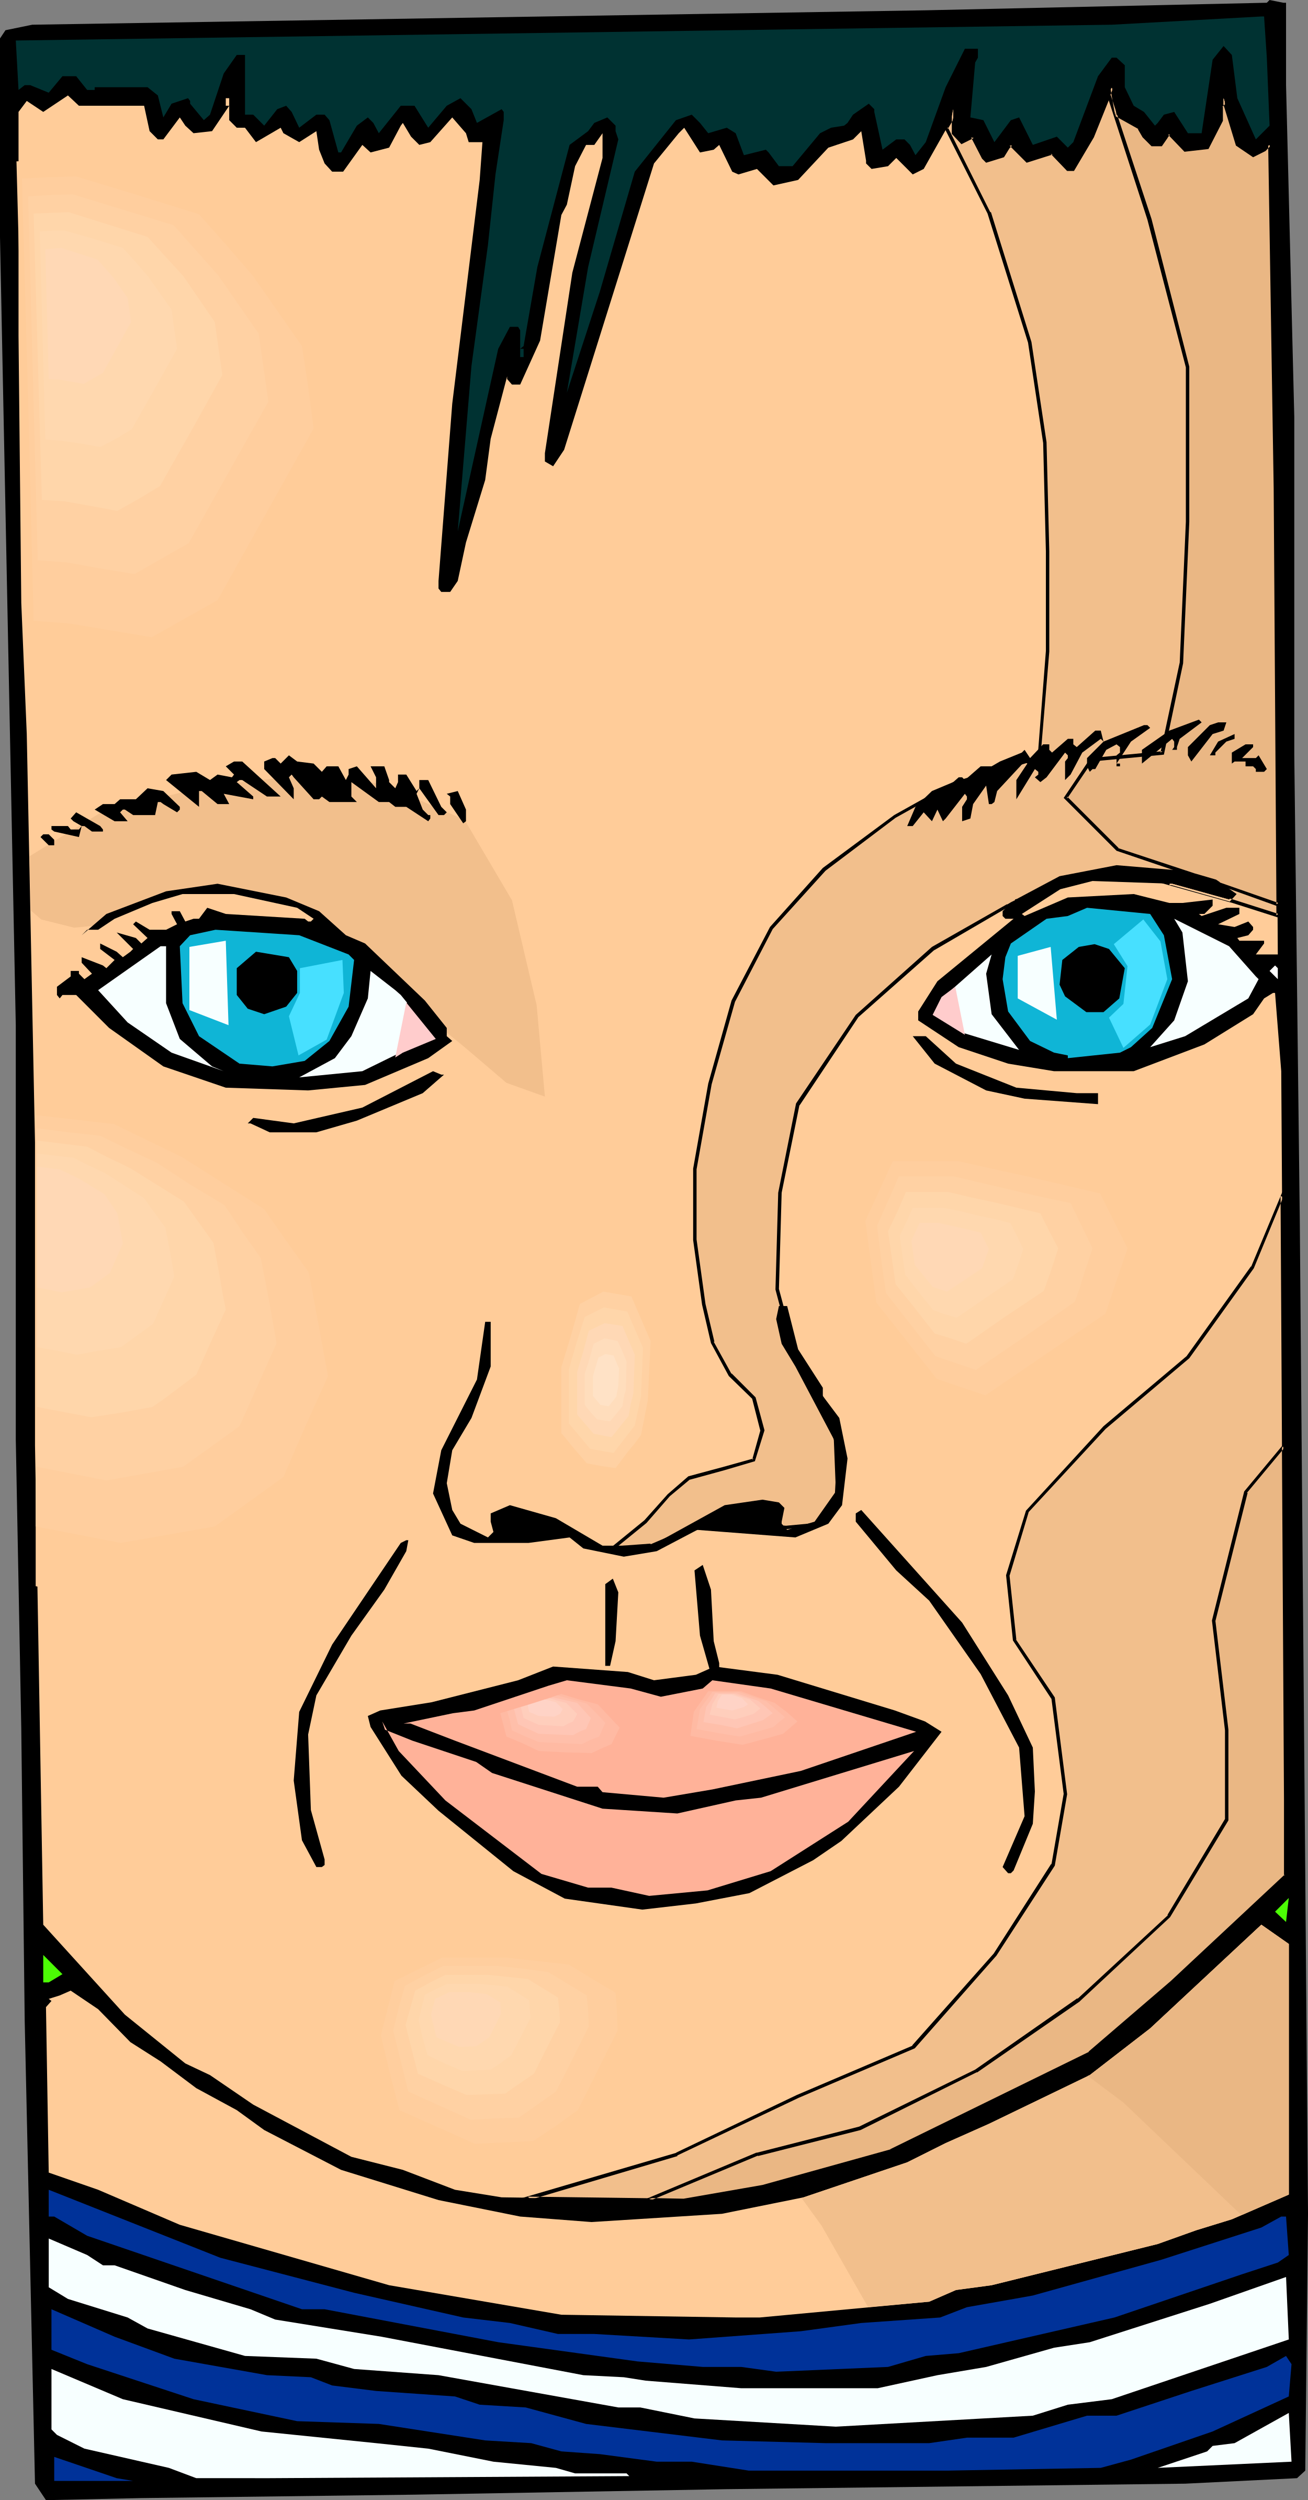 <?xml version="1.0" encoding="UTF-8" standalone="no"?>
<svg
   version="1.0"
   width="81.48mm"
   height="155.668mm"
   id="svg100"
   sodipodi:docname="Baby Face 4.wmf"
   xmlns:inkscape="http://www.inkscape.org/namespaces/inkscape"
   xmlns:sodipodi="http://sodipodi.sourceforge.net/DTD/sodipodi-0.dtd"
   xmlns="http://www.w3.org/2000/svg"
   xmlns:svg="http://www.w3.org/2000/svg">
  <rect width="100%" height="100%" fill="#808080" stroke="none"/>
  <sodipodi:namedview
     id="namedview100"
     pagecolor="#ffffff"
     bordercolor="#000000"
     borderopacity="0.25"
     inkscape:showpageshadow="2"
     inkscape:pageopacity="0.0"
     inkscape:pagecheckerboard="0"
     inkscape:deskcolor="#d1d1d1"
     inkscape:document-units="mm" />
  <defs
     id="defs1">
    <pattern
       id="WMFhbasepattern"
       patternUnits="userSpaceOnUse"
       width="6"
       height="6"
       x="0"
       y="0" />
  </defs>
  <path
     style="fill:#000000;fill-opacity:1;fill-rule:evenodd;stroke:none"
     d="M 302.787,0.646 V 20.037 l 1.939,78.049 v 79.664 l 1.293,109.074 1.293,154.643 0.646,79.503 -0.646,60.435 -1.939,1.778 -26.336,1.293 -107.93,1.293 -73.516,1.293 -64.306,0.808 -22.459,0.485 -2.585,-3.878 L 5.817,475.563 5.009,406.725 3.716,338.695 V 241.256 L 0,55.749 V 9.049 L 1.293,7.11 7.594,5.817 217.961,2.424 298.263,0.646 298.909,0 l 3.231,0.646 z"
     id="path1" />
  <path
     style="fill:#003232;fill-opacity:1;fill-rule:evenodd;stroke:none"
     d="m 298.263,13.574 0.646,15.998 -3.231,3.232 -4.362,-9.695 -1.293,-10.18 -1.939,-2.101 -2.585,3.232 -2.585,17.29 h -3.231 l -3.231,-5.009 -2.424,0.646 -1.454,1.939 -0.646,0.646 -2.585,-3.232 -2.424,-1.454 -2.1,-4.363 v -5.171 l -1.939,-1.778 h -1.131 l -3.231,4.363 -5.817,15.513 -1.293,1.293 -2.585,-2.585 -5.655,1.939 -3.231,-6.464 -1.939,0.646 -3.878,5.171 -2.585,-5.171 -3.07,-0.646 1.131,-12.927 0.646,-1.131 v -2.101 h -3.07 l -4.524,9.049 -4.686,12.927 -2.424,3.07 -1.293,-2.424 -1.293,-1.293 h -1.939 l -3.231,2.424 -1.939,-8.888 v -0.646 l -1.293,-1.293 -3.716,2.585 -1.293,1.939 -0.808,0.646 -3.07,0.485 -2.585,1.293 -6.463,7.756 h -3.231 l -2.424,-3.232 -0.646,-0.646 -5.17,1.293 -1.939,-5.171 -2.1,-1.293 -4.362,1.293 -1.939,-2.424 -1.939,-1.939 -3.716,1.293 -9.694,12.119 -8.24,28.278 -7.755,23.754 5.009,-29.571 7.109,-30.056 -0.646,-1.939 v -1.293 l -1.939,-1.939 -3.07,1.293 -1.454,1.939 -4.362,3.232 -7.594,28.763 -3.231,18.583 -0.808,0.646 h 0.808 v 1.939 h -0.808 v -6.302 l -0.485,-0.808 h -1.939 l -2.747,5.171 -9.533,42.983 3.231,-38.943 3.878,-28.44 1.777,-16.644 1.939,-12.766 v -1.939 l -0.485,-0.646 -5.817,3.232 -1.293,-3.232 -2.585,-2.585 -3.231,1.778 -4.362,5.171 -3.231,-5.171 h -3.231 l -5.17,6.464 -1.293,-2.424 -1.293,-1.293 -2.585,1.939 -3.716,6.302 h -0.646 l -2.1,-7.595 -1.131,-1.293 h -1.939 l -4.039,3.07 -1.777,-3.717 -1.293,-1.454 -2.1,0.808 -3.07,3.878 -2.585,-2.585 h -1.939 V 12.927 h -1.939 l -3.07,4.363 -3.231,9.695 -1.454,1.293 -3.231,-3.878 v -0.646 l -0.485,-0.646 -3.878,1.293 -1.939,3.232 -1.293,-5.171 -2.424,-1.939 H 22.297 v 0.646 h -1.777 l -2.585,-3.232 H 14.703 L 11.472,21.815 7.109,20.037 H 5.817 L 4.362,21.168 3.716,9.534 261.748,5.817 296.97,3.878 h 0.646 z"
     id="path2" />
  <path
     style="fill:#ffcc99;fill-opacity:1;fill-rule:evenodd;stroke:none"
     d="m 268.21,30.056 1.131,2.101 1.939,1.939 h 2.1 l 1.131,-1.939 0.808,-0.808 3.716,3.878 5.17,-0.485 3.231,-6.464 v -3.393 l 0.646,-0.485 V 23.108 l 3.231,10.988 3.716,2.424 2.585,-1.293 1.293,-1.131 1.293,80.796 0.646,109.72 h -5.17 l 1.939,-2.585 v -0.646 h -5.817 l -0.485,-0.646 2.585,-0.646 1.131,-1.293 v -0.646 l -1.131,-1.293 -3.231,1.293 -3.878,-0.646 5.009,-2.424 v -1.454 h -3.07 l -5.817,1.939 -0.646,-0.485 h 1.293 l 1.939,-1.939 v -1.454 l -7.109,0.808 h -3.07 l -8.402,-2.101 -15.511,0.808 -10.179,4.363 -0.646,-0.485 9.048,-5.817 7.594,-1.939 18.742,0.646 13.411,3.717 1.293,-1.293 -4.524,-3.07 -7.755,-2.101 -15.511,-1.131 -13.249,2.585 -12.28,6.464 -1.293,1.293 v 1.131 l 0.646,0.646 h 1.939 l -17.935,14.705 -4.524,7.11 v 2.101 l 9.533,6.302 11.633,3.878 10.825,1.778 h 18.742 l 16.642,-6.302 11.472,-7.11 2.585,-3.717 2.1,-1.293 h 0.485 l 1.454,18.421 1.131,171.448 v 17.937 l -26.821,25.047 -19.389,16.644 -46.856,22.946 -30.214,8.564 -18.419,3.07 -42.978,-0.646 -10.987,-1.778 L 94.843,510.628 82.725,507.558 59.62,495.277 49.441,488.328 43.625,485.581 29.406,474.108 10.179,452.94 8.24,340.149 V 268.888 L 6.301,172.741 5.009,141.877 4.362,79.018 V 26.339 l 1.454,-1.939 0.485,-0.646 3.878,2.585 5.817,-3.878 2.585,2.424 h 15.349 l 1.293,5.979 1.939,1.939 h 1.293 l 3.878,-5.171 1.293,1.939 1.939,1.778 4.362,-0.485 4.039,-5.979 H 53.157 V 23.108 h 0.808 v 5.171 l 1.777,1.778 h 1.939 l 2.585,3.393 5.817,-3.393 0.646,1.293 3.716,2.101 4.039,-2.585 0.646,4.363 1.293,3.232 1.777,1.939 h 2.585 l 4.524,-6.302 1.939,1.778 4.362,-1.131 2.747,-5.171 0.485,-0.646 1.939,3.232 1.939,1.939 2.585,-0.646 5.17,-5.817 3.231,3.717 0.646,2.101 h 3.231 l -0.646,8.888 -6.463,52.679 -3.231,41.691 v 1.778 l 0.646,0.808 h 2.1 l 1.777,-2.585 1.939,-9.049 4.524,-14.705 1.293,-9.695 3.878,-14.705 v 0.646 l 1.131,1.293 h 1.939 l 4.686,-10.342 5.009,-29.571 1.293,-2.424 1.939,-9.049 2.585,-5.009 h 1.939 l 1.939,-2.747 v 5.817 l -7.109,26.986 -6.463,42.498 v 1.939 l 1.939,1.131 2.585,-3.878 21.166,-67.383 5.817,-7.11 1.293,-1.293 3.716,5.817 3.231,-0.646 1.293,-1.131 3.07,6.302 1.454,0.646 4.362,-1.293 3.878,3.878 5.817,-1.293 7.109,-7.595 5.817,-1.939 1.939,-1.939 1.131,6.948 v 0.646 l 1.293,1.293 3.878,-0.646 1.939,-1.939 3.878,3.878 2.585,-1.293 6.463,-11.473 0.485,-2.585 v 5.656 l 2.1,2.101 2.585,-1.293 2.424,5.009 0.646,0.646 3.878,-1.293 1.293,-1.778 0.646,-0.646 3.878,3.717 5.817,-1.939 3.716,3.878 h 1.293 l 4.524,-7.595 4.524,-11.635 1.131,6.464 z"
     id="path3" />
  <path
     style="fill:#000000;fill-opacity:1;fill-rule:evenodd;stroke:none"
     d="m 237.35,398.968 5.817,12.281 0.485,10.342 -0.485,7.595 -4.524,10.988 -0.646,0.646 h -0.646 l -1.293,-1.454 5.17,-11.958 -1.293,-16.159 -9.048,-17.29 -12.118,-17.29 -7.755,-7.11 -9.533,-11.473 v -1.939 l 1.293,-0.808 23.751,26.501 z"
     id="path4" />
  <path
     style="fill:#000000;fill-opacity:1;fill-rule:evenodd;stroke:none"
     d="m 95.651,365.034 -5.17,9.049 -7.755,10.827 -8.24,14.058 -1.939,9.211 0.646,17.775 3.231,11.635 v 1.293 l -0.646,0.485 h -1.293 l -3.393,-6.302 -1.939,-14.058 1.293,-16.159 7.755,-15.836 16.157,-23.915 1.293,-0.646 h 0.485 z"
     id="path5" />
  <path
     style="fill:#4cfc05;fill-opacity:1;fill-rule:evenodd;stroke:none"
     d="m 300.202,449.87 3.231,-3.232 -0.646,5.656 z"
     id="path6" />
  <path
     style="fill:#ffcc99;fill-opacity:1;fill-rule:evenodd;stroke:none"
     d="m 303.433,516.445 -13.411,5.817 -8.402,2.585 -9.048,3.232 -39.101,9.695 -8.402,1.131 -6.301,2.747 -39.908,3.717 h -5.655 l -41.039,-0.646 -40.555,-6.948 -49.28,-14.22 -19.227,-8.241 -11.633,-4.04 -0.646,-38.943 1.293,-1.454 -0.646,-0.485 2.585,-0.808 2.585,-1.131 6.463,4.363 7.594,7.756 7.109,4.525 8.402,6.302 9.533,5.171 6.463,4.686 18.096,9.372 22.943,7.11 19.227,3.878 16.804,1.293 30.699,-1.939 19.227,-3.878 24.397,-8.241 9.048,-4.525 10.179,-4.525 23.751,-11.473 14.218,-10.988 26.175,-24.4 6.463,4.525 z"
     id="path7" />
  <path
     style="fill:#4cfc05;fill-opacity:1;fill-rule:evenodd;stroke:none"
     d="m 11.472,466.514 h -1.293 v -6.464 l 4.524,4.525 z"
     id="path8" />
  <path
     style="fill:#003299;fill-opacity:1;fill-rule:evenodd;stroke:none"
     d="m 83.371,539.553 25.69,5.817 10.987,1.293 11.31,2.585 h 8.563 l 22.297,1.293 26.336,-1.939 14.218,-1.939 18.581,-1.293 6.301,-2.424 10.987,-1.939 4.524,-0.808 30.214,-8.403 23.59,-7.595 4.686,-2.585 h 1.131 l 0.646,9.049 -2.585,1.778 -8.402,2.747 -30.052,10.18 -36.677,8.403 -7.755,0.646 -8.886,2.585 -26.336,1.131 -8.24,-1.131 h -9.048 l -15.349,-1.293 -32.799,-4.525 -40.878,-7.756 H 71.092 L 20.52,526.141 12.764,521.616 h -1.293 v -6.302 l 40.393,15.998 z"
     id="path9" />
  <path
     style="fill:#f7ffff;fill-opacity:1;fill-rule:evenodd;stroke:none"
     d="m 24.236,533.089 h 2.747 l 16.642,5.817 15.349,4.525 5.817,2.424 25.044,4.04 47.502,9.049 9.533,0.485 5.17,0.808 22.459,1.778 h 32.153 l 14.057,-3.07 11.472,-1.939 15.996,-4.525 8.402,-1.293 28.275,-9.049 17.935,-6.302 0.646,14.705 -41.686,14.058 -10.341,1.293 -8.24,2.585 -46.371,2.585 -33.284,-1.939 -12.764,-2.585 h -5.17 l -42.332,-7.595 -19.873,-1.454 -8.886,-2.424 -16.804,-0.646 -22.943,-6.464 -4.686,-2.585 -14.057,-4.363 -4.524,-2.747 v -11.473 l 9.048,3.878 z"
     id="path10" />
  <path
     style="fill:#003299;fill-opacity:1;fill-rule:evenodd;stroke:none"
     d="m 41.039,555.065 21.812,3.878 10.341,0.485 5.009,1.939 10.341,1.293 18.581,1.293 5.817,1.939 10.825,0.646 14.218,3.878 31.991,3.878 24.397,0.646 h 24.397 l 8.886,-1.293 h 10.987 l 17.288,-5.171 h 6.948 l 17.611,-5.817 17.773,-5.656 4.524,-2.585 1.293,1.939 -0.646,7.595 -17.935,8.241 -19.227,6.625 -7.109,1.939 -36.031,0.646 h -46.856 l -13.411,-2.101 h -8.24 l -13.411,-1.778 -9.048,-0.646 -7.109,-1.939 -10.825,-0.646 -25.044,-3.878 -19.227,-0.646 -24.397,-5.171 -25.044,-8.241 -8.402,-3.393 v -9.534 l 14.865,6.464 z"
     id="path11" />
  <path
     style="fill:#f7ffff;fill-opacity:1;fill-rule:evenodd;stroke:none"
     d="m 61.559,572.194 26.983,2.747 12.28,1.293 15.349,3.07 14.703,1.454 4.524,1.293 h 12.118 l 0.646,0.646 -84.664,0.485 H 46.21 l -6.463,-2.424 -19.873,-4.525 -6.463,-3.232 -1.293,-1.293 v -14.22 l 16.804,7.11 z"
     id="path12" />
  <path
     style="fill:#f7ffff;fill-opacity:1;fill-rule:evenodd;stroke:none"
     d="m 272.573,580.758 11.633,-3.878 1.293,-1.293 5.17,-0.646 12.764,-7.11 0.646,11.473 z"
     id="path13" />
  <path
     style="fill:#003299;fill-opacity:1;fill-rule:evenodd;stroke:none"
     d="M 31.345,583.829 H 12.764 v -5.656 l 14.703,5.009 z"
     id="path14" />
  <path
     style="fill:#f2bf8c;fill-opacity:1;fill-rule:evenodd;stroke:none"
     d="m 300.848,215.401 -0.646,-100.51 -1.293,-80.796 -1.293,1.131 -2.585,1.293 -3.716,-2.424 -3.231,-10.988 v 1.293 l -0.646,0.485 v 3.393 l -3.231,6.464 -5.17,0.485 -3.716,-3.878 -0.808,0.808 -1.131,1.939 h -2.1 l -1.939,-1.939 -1.131,-2.101 -5.332,-3.07 -1.131,-6.464 -4.524,11.635 -4.524,7.595 h -1.293 l -3.716,-3.878 -5.817,1.939 -3.878,-3.717 -0.646,0.646 -1.293,1.778 -3.878,1.293 -0.646,-0.646 -2.424,-5.009 -2.585,1.293 -2.1,-2.101 v -5.656 l -0.485,2.585 -1.131,1.778 10.017,20.037 9.694,30.541 3.393,23.431 0.808,25.693 v 23.431 l -2.1,25.047 -20.035,6.14 -13.895,7.756 -16.642,12.443 -12.441,13.897 -9.048,17.129 -5.493,19.553 -3.393,20.037 v 16.482 l 2.1,15.19 1.939,9.049 4.201,7.595 5.493,5.494 2.1,7.595 -2.1,6.948 -6.786,2.101 -8.402,2.101 -4.686,4.201 -5.493,6.14 -7.755,6.302 9.048,-0.646 6.786,-2.909 8.402,-2.747 16.48,1.454 6.948,-0.646 4.847,-5.494 0.808,-11.958 -3.555,-11.635 -7.594,-13.25 -3.555,-13.089 0.808,-22.784 4.201,-20.845 13.895,-20.684 17.935,-15.998 17.45,-10.019 h 0.162 l 0.808,-0.485 0.969,-0.485 0.485,-0.162 10.018,-5.333 13.249,-2.585 15.511,1.131 7.755,2.101 4.524,3.07 -1.293,1.293 -13.411,-3.717 h -0.646 l 14.865,4.04 z m -176.437,301.852 34.9,-10.342 28.598,-13.574 27.144,-11.635 19.227,-21.653 13.572,-21.168 3.07,-16.644 -3.07,-22.623 -9.048,-13.735 -1.454,-15.028 4.524,-15.19 18.096,-19.714 19.712,-16.644 15.188,-21.007 6.948,-16.805 0.969,142.039 v 17.937 l -26.821,25.047 -19.389,16.644 -46.856,22.946 -30.214,8.564 -18.419,3.07 z"
     id="path15" />
  <path
     style="fill:#000000;fill-opacity:1;fill-rule:evenodd;stroke:none"
     d="m 301.333,216.047 -0.646,-101.156 -1.293,-81.765 -2.1,1.778 h 0.162 l -2.585,1.293 h 0.485 l -3.878,-2.585 0.162,0.323 -4.039,-13.735 v 4.201 l 0.162,-0.323 -0.646,0.646 v 3.555 -0.162 l -3.231,6.302 0.323,-0.162 -5.17,0.646 h 0.323 l -4.039,-4.04 -1.131,0.97 -1.131,1.939 0.323,-0.162 h -2.1 l 0.323,0.162 -1.939,-1.939 h 0.162 l -1.293,-2.101 -5.332,-3.07 0.162,0.323 -1.454,-7.918 -5.17,12.927 0.162,-0.162 -4.524,7.756 0.323,-0.162 h -1.293 l 0.323,0.162 -3.878,-4.04 -6.14,1.939 h 0.323 l -4.039,-4.04 -0.969,0.97 -1.293,1.939 0.323,-0.162 -3.878,1.293 h 0.323 l -0.646,-0.646 v 0.162 l -2.585,-5.333 -2.908,1.454 h 0.485 l -2.1,-2.101 0.162,0.323 v -9.211 l -1.454,5.979 0.162,-0.162 -1.293,2.101 10.179,20.199 v 0 l 9.533,30.379 v 0 l 3.555,23.592 v -0.162 l 0.646,25.693 v 23.431 0 l -1.939,25.047 0.323,-0.323 -20.197,6.14 -13.895,7.756 v 0 l -16.804,12.443 -12.441,13.897 -9.048,17.29 -5.493,19.553 v 0 l -3.555,20.037 v 16.805 l 2.1,15.19 v 0 l 2.1,9.049 4.201,7.756 5.655,5.494 -0.162,-0.162 1.939,7.595 v -0.162 l -1.939,6.948 0.323,-0.323 -6.948,1.939 -8.402,2.262 -4.847,4.201 -5.493,6.14 v 0 l -8.725,7.11 10.502,-0.808 6.786,-2.747 v 0 l 8.24,-2.747 h -0.162 l 16.642,1.293 7.109,-0.646 5.17,-5.656 0.646,-12.119 -3.555,-11.796 -7.594,-13.25 0.162,0.162 -3.555,-13.25 v 0.162 l 0.646,-22.784 v 0 l 4.201,-20.684 v 0.162 l 13.895,-20.845 -0.162,0.162 18.096,-15.998 -0.162,0.162 17.45,-10.18 h 0.162 l 0.808,-0.485 0.969,-0.485 v 0 l 0.323,-0.162 h 0.162 l 10.018,-5.333 h -0.162 l 13.411,-2.585 h -0.162 l 15.349,1.293 v 0 l 7.755,1.939 v 0 l 4.362,3.07 v -0.646 l -1.293,1.293 h 0.485 L 275.966,207.483 h -3.716 l 17.935,5.009 11.149,3.555 -0.323,-0.97 -10.664,-3.393 -14.865,-4.201 -0.162,0.808 h 0.646 -0.162 l 13.734,3.878 1.616,-1.778 -4.847,-3.393 -7.917,-2.101 -15.511,-1.293 -13.411,2.585 -10.017,5.332 v 0 l -0.485,0.162 v 0.162 l -0.969,0.485 -0.808,0.485 h -0.162 l -17.611,10.019 -17.935,15.998 -14.057,20.845 -4.201,21.007 v 0 l -0.646,22.784 3.555,13.412 7.594,13.089 v -0.162 l 3.393,11.796 v -0.162 l -0.646,11.958 0.162,-0.323 -4.847,5.494 0.162,-0.162 -6.948,0.646 h 0.162 l -16.804,-1.293 -8.24,2.747 h -0.162 l -6.786,2.909 v -0.162 l -8.886,0.646 0.162,0.808 7.755,-6.302 v 0 l 5.493,-6.302 4.847,-4.04 -0.162,0.162 8.24,-2.262 7.109,-2.101 2.262,-7.272 -2.1,-7.756 -5.655,-5.656 v 0.162 l -4.201,-7.595 h 0.162 l -2.1,-8.888 v 0 l -2.1,-15.19 v 0 -16.482 0 l 3.555,-20.037 v 0 l 5.493,-19.391 v 0 l 8.886,-17.129 v 0 l 12.441,-13.735 v 0 l 16.48,-12.443 v 0 l 13.895,-7.756 -0.162,0.162 20.358,-6.302 2.1,-25.208 v -0.162 -23.431 l -0.646,-25.693 v 0 l -3.555,-23.592 v 0 l -9.533,-30.541 h -0.162 l -10.018,-20.037 v 0.485 l 1.131,-1.939 0.646,-2.585 -0.808,-0.162 v 5.817 l 2.262,2.424 2.908,-1.454 -0.646,-0.162 2.585,5.009 0.969,0.97 4.201,-1.293 1.293,-2.101 v 0 l 0.646,-0.646 h -0.646 l 4.039,4.04 6.14,-1.939 -0.485,-0.162 3.878,4.04 h 1.616 l 4.686,-7.918 v 0 l 4.686,-11.635 h -0.808 l 1.131,6.625 5.493,3.07 h -0.162 l 1.131,1.939 2.1,2.101 h 2.424 l 1.454,-2.101 -0.162,0.162 0.646,-0.808 h -0.485 l 3.878,4.04 5.655,-0.646 3.393,-6.625 v -3.555 l -0.162,0.323 0.646,-0.646 v -1.454 h -0.808 l 3.393,11.15 4.039,2.747 2.908,-1.454 1.293,-1.293 -0.646,-0.162 1.293,80.796 0.646,100.51 0.485,-0.323 z"
     id="path16" />
  <path
     style="fill:#000000;fill-opacity:1;fill-rule:evenodd;stroke:none"
     d="m 124.411,516.93 0.162,0.808 34.9,-10.342 v -0.162 l 28.598,-13.574 27.306,-11.635 19.227,-21.815 v 0 l 13.734,-21.168 2.908,-16.805 -2.908,-22.784 -9.21,-13.735 0.162,0.162 -1.616,-15.19 v 0.162 l 4.524,-15.028 -0.162,0.162 18.258,-19.714 19.712,-16.644 15.188,-21.168 6.948,-16.805 -0.646,-0.162 0.808,142.039 v 17.937 l 0.162,-0.323 -26.821,25.047 -19.389,16.644 h 0.162 l -46.856,22.946 h 0.162 l -30.214,8.403 v 0 l -18.581,3.232 h 0.162 l -36.677,-0.485 -2.585,0.646 39.262,0.646 18.581,-3.232 v 0 l 30.214,-8.403 46.856,-23.108 19.389,-16.644 26.983,-25.208 v -18.098 l -0.808,-143.978 -7.755,18.583 v -0.162 l -15.188,21.168 v 0 l -19.55,16.482 -18.258,19.876 -4.686,15.19 1.616,15.351 9.048,13.735 v -0.162 l 2.908,22.623 V 422.076 l -2.908,16.805 v -0.323 l -13.572,21.168 v 0 l -19.227,21.653 h 0.162 l -27.306,11.635 -28.437,13.574 h 0.162 l -37.485,10.988 z"
     id="path17" />
  <path
     style="fill:#f2bf8c;fill-opacity:1;fill-rule:evenodd;stroke:none"
     d="m 188.717,517.253 4.686,6.464 10.987,19.229 14.38,-1.293 6.301,-2.747 8.402,-1.131 39.101,-9.695 9.048,-3.232 8.402,-2.585 13.411,-5.817 v -58.981 l -6.463,-4.525 -26.175,24.4 -14.218,10.988 -23.751,11.473 -10.179,4.525 -9.048,4.525 -24.397,8.241 z"
     id="path18" />
  <path
     style="fill:#eab784;fill-opacity:1;fill-rule:evenodd;stroke:none"
     d="m 256.092,488.49 8.402,6.302 27.79,26.501 11.149,-4.848 v -58.981 l -6.463,-4.525 -26.175,24.4 -14.218,10.988 z"
     id="path19" />
  <path
     style="fill:#eab784;fill-opacity:1;fill-rule:evenodd;stroke:none"
     d="m 300.848,212.815 -13.734,-4.848 -0.969,-0.646 -3.878,-0.97 -1.131,-0.323 -18.096,-6.14 -12.118,-12.119 5.978,-9.049 16.804,-1.454 4.524,-21.168 1.454,-33.288 V 86.451 l -9.048,-34.904 -9.533,-29.248 0.646,-1.778 1.131,6.464 5.332,3.07 1.131,2.101 1.939,1.939 h 2.1 l 1.131,-1.939 0.808,-0.808 3.716,3.878 5.17,-0.485 3.231,-6.464 v -3.393 l 0.646,-0.485 V 23.108 l 3.231,10.988 3.716,2.424 2.585,-1.293 1.293,-1.131 1.293,80.796 z m -148,304.761 25.367,-10.665 24.236,-6.14 27.306,-13.412 24.236,-16.644 21.166,-19.876 13.572,-22.623 v -21.168 l -3.07,-25.693 7.594,-30.218 8.886,-10.827 0.646,83.219 v 17.937 l -26.821,25.047 -19.389,16.644 -46.856,22.946 -30.214,8.564 -18.419,3.07 z"
     id="path20" />
  <path
     style="fill:#000000;fill-opacity:1;fill-rule:evenodd;stroke:none"
     d="m 300.525,212.815 0.485,-0.323 -13.895,-4.848 h 0.162 l -0.969,-0.646 -3.878,-1.131 -1.131,-0.323 -18.096,-5.979 h 0.162 L 251.245,187.446 v 0.485 l 6.14,-9.049 -0.323,0.323 16.965,-1.616 4.524,-21.492 v 0 l 1.454,-33.288 V 86.29 l -8.886,-34.742 -9.694,-29.41 v 0.323 l 0.646,-1.778 h -0.646 l 1.131,6.625 5.493,3.07 h -0.162 l 1.131,1.939 2.1,2.101 h 2.424 l 1.454,-2.101 -0.162,0.162 0.646,-0.808 h -0.485 l 3.878,4.04 5.655,-0.646 3.393,-6.625 v -3.555 l -0.162,0.323 0.646,-0.646 v -1.454 h -0.808 l 3.393,11.15 4.039,2.747 2.908,-1.454 1.293,-1.293 -0.646,-0.162 1.293,80.796 0.646,97.924 0.808,0.646 -0.646,-98.571 -1.293,-81.765 -2.1,1.778 h 0.162 l -2.585,1.293 h 0.485 l -3.878,-2.585 0.162,0.323 -4.039,-13.735 v 4.201 l 0.162,-0.323 -0.646,0.646 v 3.555 -0.162 l -3.231,6.302 0.323,-0.162 -5.17,0.646 h 0.323 l -4.039,-4.04 -1.131,0.97 -1.131,1.939 0.323,-0.162 h -2.1 l 0.323,0.162 -1.939,-1.939 h 0.162 l -1.293,-2.101 -5.332,-3.07 0.162,0.323 -1.454,-7.756 -1.293,3.07 9.533,29.41 9.048,34.742 v 0 36.358 l -1.454,33.288 v -0.162 l -4.524,21.168 0.485,-0.323 -16.965,1.616 -6.301,9.372 12.441,12.443 18.096,6.14 1.131,0.323 3.878,0.97 v 0 l 0.969,0.646 14.38,5.171 z"
     id="path21" />
  <path
     style="fill:#000000;fill-opacity:1;fill-rule:evenodd;stroke:none"
     d="m 152.848,517.253 0.162,0.646 25.528,-10.665 -0.162,0.162 24.236,-6.14 27.306,-13.574 h 0.162 l 24.074,-16.644 0.162,-0.162 21.166,-19.714 13.734,-22.784 v -21.33 l -3.07,-25.693 v 0.162 l 7.594,-30.218 h -0.162 l 8.886,-10.665 -0.646,-0.323 0.485,83.219 v 17.937 l 0.162,-0.323 -26.821,25.047 -19.389,16.644 h 0.162 l -46.856,22.946 h 0.162 l -30.214,8.403 v 0 l -18.581,3.232 h 0.162 l -8.24,-0.162 -1.777,0.646 10.018,0.323 18.581,-3.232 v 0 l 30.214,-8.403 46.856,-23.108 19.389,-16.644 26.983,-25.208 v -18.098 l -0.485,-84.189 -9.694,11.635 -7.594,30.379 3.07,25.855 v -0.162 21.168 -0.162 l -13.572,22.623 h 0.162 l -21.328,19.714 v -0.162 l -24.074,16.805 v 0 l -27.306,13.412 v 0 l -24.074,6.14 h -0.162 l -26.983,11.311 z"
     id="path22" />
  <path
     style="fill:#000000;fill-opacity:1;fill-rule:evenodd;stroke:none"
     d="m 277.743,173.872 -0.646,1.939 v 0.646 h -1.131 l 0.485,-0.646 v -1.293 l -0.485,-0.646 -7.109,5.817 v -3.232 l 6.463,-4.525 6.948,-2.585 0.646,0.646 z"
     id="path23" />
  <path
     style="fill:#000000;fill-opacity:1;fill-rule:evenodd;stroke:none"
     d="m 288.084,171.933 -2.585,0.808 -5.009,6.464 -0.808,-1.454 v -1.939 l 5.17,-5.171 1.939,-0.646 h 1.939 z"
     id="path24" />
  <path
     style="fill:#000000;fill-opacity:1;fill-rule:evenodd;stroke:none"
     d="m 270.796,171.287 -4.524,3.232 -3.393,5.171 h 0.808 v 0.646 h -0.808 v -2.585 l 0.808,-0.646 v -1.293 l -0.808,-0.646 -2.424,1.293 -2.585,4.525 h -0.646 l -0.646,0.646 -0.646,-1.293 v -1.939 l 3.878,-3.878 -0.646,-0.646 -4.362,3.232 -2.747,5.171 -1.293,1.293 v -4.363 l 0.646,-0.808 v -0.646 l -0.646,-0.646 -4.362,5.817 -1.454,1.131 -1.293,-1.131 0.808,-0.646 v -0.646 l -0.808,-0.646 -4.362,7.11 v -4.525 l 2.585,-3.878 -0.646,-0.485 -6.463,6.948 -0.646,2.585 -0.646,0.485 h -0.646 l -0.646,-4.363 -3.07,4.363 -0.646,3.393 -1.939,0.646 v -3.393 l 1.131,-1.778 v -0.646 l -0.485,-0.646 -4.524,5.817 -0.646,0.646 -1.293,-2.747 -1.293,2.747 -1.939,-2.101 -2.585,3.232 h -1.293 l 1.939,-4.525 3.878,-3.717 5.009,-2.101 1.293,-1.131 h 0.808 l 0.646,0.646 3.716,-3.232 h 2.585 l 1.939,-1.131 5.17,-2.101 0.646,-0.646 1.293,1.939 3.07,-3.232 h 1.454 v 1.293 l 0.646,0.646 3.716,-3.232 h 1.293 v 1.293 l 0.808,0.646 4.362,-3.878 h 1.293 l 0.646,2.585 9.533,-3.878 h 0.808 z"
     id="path25" />
  <path
     style="fill:#000000;fill-opacity:1;fill-rule:evenodd;stroke:none"
     d="m 288.73,174.518 -2.585,2.585 v 0.646 h -1.293 l 1.939,-3.232 3.878,-1.778 v 1.131 z"
     id="path26" />
  <path
     style="fill:#000000;fill-opacity:1;fill-rule:evenodd;stroke:none"
     d="m 295.031,175.811 -2.585,2.585 h 3.231 l 0.646,-0.646 1.939,3.232 -0.646,0.646 h -1.939 v -0.646 l -0.646,-0.646 h -1.777 v -1.131 h -2.585 l -0.646,0.485 v -2.585 l 3.231,-1.939 h 1.777 z"
     id="path27" />
  <path
     style="fill:#0fb5d6;fill-opacity:1;fill-rule:evenodd;stroke:none"
     d="m 274.027,220.087 1.939,10.342 -4.686,11.473 -5.009,4.525 -2.585,1.293 -12.28,1.293 v -0.646 l -3.231,-0.646 -5.655,-2.747 -5.17,-6.948 -1.293,-7.595 0.646,-5.171 1.293,-3.232 8.402,-5.817 5.009,-0.646 4.524,-1.939 14.865,1.454 z"
     id="path28" />
  <path
     style="fill:#f7ffff;fill-opacity:1;fill-rule:evenodd;stroke:none"
     d="m 295.678,229.783 0.646,0.646 -2.424,4.525 -14.865,8.888 -8.24,2.585 5.655,-6.302 3.231,-9.211 -1.293,-11.473 -1.939,-3.232 12.926,6.464 z"
     id="path29" />
  <path
     style="fill:#000000;fill-opacity:1;fill-rule:evenodd;stroke:none"
     d="m 264.817,227.843 -1.293,7.11 -3.716,3.232 h -4.039 l -5.009,-3.717 -1.293,-2.747 0.646,-5.817 3.878,-3.07 3.716,-0.646 3.393,1.131 z"
     id="path30" />
  <path
     style="fill:#f7ffff;fill-opacity:1;fill-rule:evenodd;stroke:none"
     d="m 233.472,238.67 6.463,8.403 -12.764,-3.878 -6.463,-5.171 1.939,-3.878 10.825,-9.534 -1.293,4.525 z"
     id="path31" />
  <path
     style="fill:#ffffff;fill-opacity:1;fill-rule:evenodd;stroke:none"
     d="m 300.848,230.429 -1.939,-1.939 1.293,-1.293 0.646,0.646 z"
     id="path32" />
  <path
     style="fill:#000000;fill-opacity:1;fill-rule:evenodd;stroke:none"
     d="m 225.071,250.305 14.218,5.656 14.218,1.293 h 5.009 v 2.585 l -17.288,-1.293 -9.048,-1.939 -12.118,-6.302 -5.17,-6.464 h 3.07 z"
     id="path33" />
  <path
     style="fill:#000000;fill-opacity:1;fill-rule:evenodd;stroke:none"
     d="m 187.909,317.527 5.817,9.049 v 1.939 l 3.878,5.171 1.939,9.534 -1.293,10.988 -3.231,4.363 -7.755,3.232 -23.105,-1.778 -9.533,5.009 -7.755,1.293 -9.533,-1.939 -3.231,-2.585 -9.694,1.293 h -12.764 l -5.17,-1.778 -4.524,-9.857 1.939,-10.18 8.402,-16.644 1.939,-13.574 h 1.293 v 10.503 l -4.524,12.119 -4.524,7.595 -1.293,7.756 1.293,6.302 1.939,3.232 6.463,3.232 1.293,-1.293 -0.646,-2.424 v -1.939 l 4.524,-1.939 10.825,3.07 10.987,6.464 h 11.472 l 17.288,-9.534 8.886,-1.293 3.878,0.646 1.293,1.293 -0.646,3.232 v 0.485 l 1.293,1.454 6.463,-1.939 5.009,-7.11 -0.485,-12.281 -9.048,-17.129 -3.231,-5.332 -1.293,-5.817 0.646,-3.07 h 1.939 z"
     id="path34" />
  <path
     style="fill:#000000;fill-opacity:1;fill-rule:evenodd;stroke:none"
     d="m 168.035,386.203 1.293,5.171 v 2.585 h -1.939 l -2.585,-9.049 -1.293,-15.351 1.939,-1.293 1.939,5.817 z"
     id="path35" />
  <path
     style="fill:#000000;fill-opacity:1;fill-rule:evenodd;stroke:none"
     d="m 144.931,386.203 -1.293,5.817 h -1.131 v -19.229 l 1.777,-1.293 1.293,3.232 z"
     id="path36" />
  <path
     style="fill:#ffcccc;fill-opacity:1;fill-rule:evenodd;stroke:none"
     d="m 224.909,232.206 2.262,11.311 -7.594,-4.686 2.1,-4.201 z"
     id="path37" />
  <path
     style="fill:#f7ffff;fill-opacity:1;fill-rule:evenodd;stroke:none"
     d="m 248.822,239.963 -9.21,-5.009 v -10.019 l 7.755,-2.101 z"
     id="path38" />
  <path
     style="fill:#47e0ff;fill-opacity:1;fill-rule:evenodd;stroke:none"
     d="m 265.464,227.359 -3.231,-5.171 6.948,-5.817 4.039,5.171 1.616,8.888 -4.039,10.665 -6.301,5.494 -3.393,-7.11 3.393,-3.232 z"
     id="path39" />
  <path
     style="fill:#f2bf8c;fill-opacity:1;fill-rule:evenodd;stroke:none"
     d="m 6.948,201.504 17.127,-10.503 24.721,-5.979 20.843,-2.424 20.197,1.778 19.55,8.564 11.149,18.906 5.817,24.723 1.939,21.492 -9.048,-3.232 -9.856,-8.403 -13.734,-11.15 -14.865,-14.382 -11.795,-8.403 -15.673,-2.585 -10.341,-0.646 -11.149,3.878 -7.755,4.525 -6.624,0.646 -7.755,-1.939 -2.424,-2.101 z"
     id="path40" />
  <path
     style="fill:#000000;fill-opacity:1;fill-rule:evenodd;stroke:none"
     d="m 73.839,179.689 1.939,1.939 1.131,-1.293 h 2.747 l 1.777,3.232 0.646,-1.293 v -1.293 l 1.939,-0.646 4.524,5.171 v -2.585 l -1.293,-2.585 h 3.231 l 1.131,3.232 v 0.485 l 1.454,1.454 0.646,-1.454 v -1.778 h 1.939 l 2.424,3.878 0.646,-0.646 v -1.939 h 2.1 l 3.07,6.302 1.293,1.293 -0.646,0.646 h -1.293 l -4.524,-6.302 -0.646,1.293 1.454,3.717 1.293,1.293 h 0.485 v 0.808 l -0.485,0.646 -5.17,-3.393 h -2.585 l -1.454,-1.131 h -2.424 l -6.463,-4.686 v 3.393 l 1.293,1.293 h -6.463 l -1.777,-1.293 -0.646,0.646 h -1.293 l -4.686,-5.171 -0.485,-0.646 -0.646,0.646 1.131,2.585 v 2.585 l -6.948,-7.11 v -1.778 l 1.939,-0.808 h 0.646 l 1.293,1.293 1.939,-1.939 1.939,1.454 z"
     id="path41" />
  <path
     style="fill:#000000;fill-opacity:1;fill-rule:evenodd;stroke:none"
     d="m 66.083,187.446 h -3.231 l -5.817,-3.878 h -0.646 l -0.646,0.485 3.878,3.393 v 0.646 l -6.948,-1.293 1.293,2.424 h -2.747 l -3.716,-3.07 h -0.646 v 3.717 l -7.755,-6.302 1.293,-1.293 5.817,-0.646 3.231,1.939 1.777,-1.293 3.393,0.646 0.485,-0.646 -1.939,-1.939 1.939,-1.131 h 1.939 z"
     id="path42" />
  <path
     style="fill:#000000;fill-opacity:1;fill-rule:evenodd;stroke:none"
     d="m 42.332,189.87 v 0.646 l -0.646,0.646 -3.231,-1.939 -0.646,-0.485 h -0.646 l -0.646,3.07 h -5.17 L 29.406,190.516 h -0.485 l -0.646,0.646 1.777,2.101 h -3.07 l -4.686,-2.747 1.939,-1.293 h 2.747 l 1.293,-1.131 h 3.716 l 2.747,-2.585 3.716,0.646 z"
     id="path43" />
  <path
     style="fill:#000000;fill-opacity:1;fill-rule:evenodd;stroke:none"
     d="m 24.236,195.202 v 0.485 h -2.585 l -1.777,-1.293 h -0.646 l -0.646,2.585 -5.817,-1.293 -0.646,-0.485 v -0.808 h 3.878 l 0.646,0.808 h 1.939 l 0.646,-0.808 -1.939,-1.131 -0.646,-0.646 1.293,-1.454 5.655,3.232 z"
     id="path44" />
  <path
     style="fill:#000000;fill-opacity:1;fill-rule:evenodd;stroke:none"
     d="m 12.764,197.626 v 1.293 h -1.293 l -1.939,-1.939 0.646,-0.646 h 1.293 z"
     id="path45" />
  <path
     style="fill:#000000;fill-opacity:1;fill-rule:evenodd;stroke:none"
     d="m 75.131,214.431 6.301,5.656 4.524,1.939 14.057,13.412 5.17,6.464 v 1.939 l 1.293,1.131 -5.655,4.04 -14.865,6.302 -13.411,1.293 -19.389,-0.646 -14.703,-5.009 -12.764,-9.049 -7.755,-7.756 H 14.703 l -0.646,0.808 -0.646,-0.808 v -1.939 l 3.231,-2.424 v -1.293 h 1.939 v 0.646 l 1.293,1.293 1.777,-1.293 -2.424,-2.585 v -1.293 l 5.009,1.939 0.808,0.646 1.939,-1.939 -3.393,-2.585 v -1.293 l 3.878,1.939 1.454,1.293 1.777,-1.293 0.646,-0.646 -3.878,-3.878 4.524,1.293 1.293,1.293 1.454,-1.293 -3.393,-3.232 0.646,-0.646 3.231,1.939 h 3.878 l 2.585,-1.293 -1.293,-2.424 v -0.646 h 1.939 l 1.293,2.424 1.939,-0.646 h 1.293 l 1.939,-2.585 4.362,1.454 18.581,1.131 0.808,0.646 h 0.646 l 0.646,-0.646 -3.878,-2.585 -14.865,-3.232 H 42.978 l -7.109,2.101 -8.886,3.717 -3.878,2.585 h -2.585 l -1.293,1.293 5.817,-5.009 14.057,-5.333 12.118,-1.778 16.157,3.232 z"
     id="path46" />
  <path
     style="fill:#0fb5d6;fill-opacity:1;fill-rule:evenodd;stroke:none"
     d="m 82.079,224.612 1.293,1.293 -1.293,10.988 -4.524,8.08 -5.817,4.686 -7.594,1.293 -7.755,-0.646 -9.533,-6.464 -3.878,-7.756 -0.646,-13.412 2.424,-2.585 5.978,-1.293 19.712,1.293 z"
     id="path47" />
  <path
     style="fill:#f7ffff;fill-opacity:1;fill-rule:evenodd;stroke:none"
     d="m 39.101,236.085 3.231,8.403 7.594,6.464 2.747,1.131 -12.28,-4.363 -10.341,-7.11 -6.948,-7.595 14.703,-10.342 h 1.293 z"
     id="path48" />
  <path
     style="fill:#000000;fill-opacity:1;fill-rule:evenodd;stroke:none"
     d="m 69.961,228.49 v 5.171 l -2.585,3.232 -5.17,1.778 -3.878,-1.293 -2.585,-3.232 v -6.302 l 4.524,-3.878 7.755,1.293 z"
     id="path49" />
  <path
     style="fill:#f7ffff;fill-opacity:1;fill-rule:evenodd;stroke:none"
     d="m 95.813,235.923 -2.262,12.119 -8.24,4.04 -14.865,1.454 8.402,-4.525 3.878,-5.171 3.878,-8.888 0.646,-6.464 5.817,4.525 1.293,1.131 z"
     id="path50" />
  <path
     style="fill:#000000;fill-opacity:1;fill-rule:evenodd;stroke:none"
     d="m 104.537,252.89 -5.009,4.363 -15.511,6.464 -9.533,2.747 H 63.498 l -4.524,-2.101 h -0.646 l 1.293,-1.293 9.533,1.293 16.157,-3.717 16.642,-8.564 1.939,0.808 z"
     id="path51" />
  <path
     style="fill:#f7ffff;fill-opacity:1;fill-rule:evenodd;stroke:none"
     d="m 53.157,221.38 -8.563,1.454 v 14.866 l 9.21,3.555 z"
     id="path52" />
  <path
     style="fill:#47e0ff;fill-opacity:1;fill-rule:evenodd;stroke:none"
     d="m 70.284,248.366 -2.262,-9.211 2.585,-5.494 v -5.817 l 10.017,-1.939 0.323,7.756 -4.039,10.988 z"
     id="path53" />
  <path
     style="fill:#000000;fill-opacity:1;fill-rule:evenodd;stroke:none"
     d="m 109.708,193.263 -0.646,0.485 -3.07,-4.525 v -1.778 l -0.808,-0.646 2.585,-0.646 1.939,4.363 z"
     id="path54" />
  <path
     style="fill:#ffcccc;fill-opacity:1;fill-rule:evenodd;stroke:none"
     d="m 93.066,248.85 2.585,-12.927 6.948,8.564 -7.755,3.232 z"
     id="path55" />
  <path
     style="fill:#ffcc99;fill-opacity:1;fill-rule:evenodd;stroke:none"
     d="M 84.664,106.973 58.005,154.481 39.747,164.985 16.965,160.945 7.109,160.298 3.878,37.974 18.742,37.328 52.673,47.669 67.699,64.636 81.433,84.189 Z"
     id="path56" />
  <path
     style="fill:#ffce9e;fill-opacity:1;fill-rule:evenodd;stroke:none"
     d="m 73.839,100.833 -22.62,40.398 -15.511,8.726 -19.389,-3.232 -4.201,-0.323 -4.201,-0.323 -1.293,-52.032 -1.454,-52.032 6.463,-0.323 6.301,-0.162 14.38,4.363 14.542,4.525 6.301,7.11 6.301,7.272 11.633,16.644 1.454,9.534 z"
     id="path57" />
  <path
     style="fill:#ffd1a3;fill-opacity:1;fill-rule:evenodd;stroke:none"
     d="m 63.175,94.531 -9.371,16.644 -9.371,16.644 -12.764,7.272 -7.917,-1.293 -8.079,-1.454 L 8.886,131.858 7.755,89.037 6.624,46.215 l 5.17,-0.323 5.332,-0.162 23.751,7.272 10.502,11.796 9.533,13.735 1.131,7.918 z"
     id="path58" />
  <path
     style="fill:#ffd6aa;fill-opacity:1;fill-rule:evenodd;stroke:none"
     d="m 52.349,88.229 -7.271,13.089 -7.432,13.089 -4.847,2.909 -5.17,2.909 -6.14,-1.131 -6.301,-1.131 -2.747,-0.162 -2.585,-0.162 -1.939,-67.383 4.201,-0.162 4.039,-0.162 18.581,5.817 8.402,9.211 7.432,10.827 z"
     id="path59" />
  <path
     style="fill:#ffd8af;fill-opacity:1;fill-rule:evenodd;stroke:none"
     d="m 41.686,82.088 -5.332,9.534 -5.332,9.372 -3.716,2.262 -3.716,1.939 -4.524,-0.808 -4.524,-0.646 -3.878,-0.323 -0.646,-24.4 -0.646,-24.562 2.908,-0.162 h 3.07 l 6.786,1.939 6.786,2.101 3.07,3.393 2.908,3.393 2.747,3.878 2.747,3.878 0.646,4.686 z"
     id="path60" />
  <path
     style="fill:#ffd8b5;fill-opacity:1;fill-rule:evenodd;stroke:none"
     d="m 30.86,75.786 -6.624,11.958 -4.524,2.585 -5.655,-0.97 -2.585,-0.162 -0.808,-30.541 3.716,-0.323 8.563,2.747 3.716,4.201 3.393,4.848 z"
     id="path61" />
  <path
     style="fill:#ffcc99;fill-opacity:1;fill-rule:evenodd;stroke:none"
     d="m 84.018,302.983 5.17,28.602 -12.441,27.955 -18.742,13.735 -26.175,4.525 -23.428,-4.525 V 259.354 l 21.489,2.585 18.904,9.211 22.943,14.382 z"
     id="path62" />
  <path
     style="fill:#ffce9e;fill-opacity:1;fill-rule:evenodd;stroke:none"
     d="m 72.708,299.428 4.524,24.4 -5.332,11.796 -5.17,11.958 -16.157,11.635 -22.135,3.878 -20.035,-3.878 v -96.793 l 18.419,2.101 15.996,7.756 19.389,12.281 2.585,3.717 2.585,3.717 z"
     id="path63" />
  <path
     style="fill:#ffd1a3;fill-opacity:1;fill-rule:evenodd;stroke:none"
     d="m 61.398,296.035 1.939,10.019 1.777,10.019 -8.725,19.553 -13.249,9.534 -18.096,3.232 -16.48,-3.232 v -79.664 l 7.594,0.97 7.432,0.808 6.624,3.232 6.624,3.07 7.917,5.171 8.079,4.848 4.201,6.302 z"
     id="path64" />
  <path
     style="fill:#ffd6aa;fill-opacity:1;fill-rule:evenodd;stroke:none"
     d="m 50.249,292.48 1.454,7.756 0.646,3.878 0.808,4.04 -3.555,7.756 -3.393,7.595 -5.17,3.878 -2.585,1.939 -2.585,1.778 -7.109,1.293 -7.271,1.131 -12.764,-2.424 v -62.697 l 11.795,1.454 5.009,2.585 2.747,1.293 2.585,1.293 12.441,7.756 z"
     id="path65" />
  <path
     style="fill:#ffd8af;fill-opacity:1;fill-rule:evenodd;stroke:none"
     d="m 38.939,288.925 1.131,5.817 0.969,5.656 -5.009,11.15 -7.594,5.494 -5.17,0.808 -5.17,0.97 -4.686,-0.97 -4.686,-0.808 v -45.569 l 4.201,0.485 4.362,0.485 3.878,1.939 3.716,1.778 9.048,5.817 2.424,3.393 1.293,1.778 z"
     id="path66" />
  <path
     style="fill:#ffd8b5;fill-opacity:1;fill-rule:evenodd;stroke:none"
     d="m 27.629,285.532 1.293,7.11 -3.07,6.948 -4.686,3.393 -6.624,1.131 -5.817,-1.131 v -28.44 l 5.332,0.646 4.686,2.262 5.817,3.555 z"
     id="path67" />
  <path
     style="fill:#ffcc99;fill-opacity:1;fill-rule:evenodd;stroke:none"
     d="m 152.363,340.149 -7.109,9.049 -7.755,-1.293 -7.271,-8.403 v -18.421 l 5.17,-17.452 6.624,-3.232 7.755,1.293 5.332,12.281 -0.808,16.321 z"
     id="path68" />
  <path
     style="fill:#ffd1a3;fill-opacity:1;fill-rule:evenodd;stroke:none"
     d="m 150.909,337.725 -1.454,1.939 -1.616,1.939 -2.908,3.878 -3.393,-0.485 -3.393,-0.646 -3.07,-3.555 -2.908,-3.555 v -15.513 l 2.262,-7.433 2.1,-7.433 2.747,-1.454 2.747,-1.454 6.624,1.131 4.524,10.503 -0.323,6.948 -0.323,6.948 -0.808,4.201 z"
     id="path69" />
  <path
     style="fill:#ffd6aa;fill-opacity:1;fill-rule:evenodd;stroke:none"
     d="m 149.455,335.463 -5.009,6.464 -5.493,-0.97 -5.009,-5.979 v -12.766 l 1.777,-6.14 1.939,-6.14 4.524,-2.262 2.747,0.485 2.747,0.485 3.716,8.564 -0.485,11.473 z"
     id="path70" />
  <path
     style="fill:#ffd8b5;fill-opacity:1;fill-rule:evenodd;stroke:none"
     d="m 148,333.201 -4.039,5.009 -4.201,-0.808 -1.939,-2.262 -1.939,-2.262 v -10.019 l 1.454,-4.848 1.293,-4.848 3.716,-1.778 2.1,0.323 2.1,0.323 1.454,3.393 1.454,3.393 -0.162,4.525 -0.162,4.525 -0.646,2.585 z"
     id="path71" />
  <path
     style="fill:#ffddbc;fill-opacity:1;fill-rule:evenodd;stroke:none"
     d="m 146.546,330.939 -1.454,1.778 -1.454,1.778 -3.07,-0.485 -1.454,-1.616 -1.454,-1.778 v -7.272 l 1.131,-3.555 0.969,-3.555 2.585,-1.293 1.616,0.323 1.454,0.323 1.131,2.424 0.969,2.424 -0.162,6.625 -0.485,1.778 z"
     id="path72" />
  <path
     style="fill:#ffe2c6;fill-opacity:1;fill-rule:evenodd;stroke:none"
     d="m 145.092,328.676 -1.777,2.262 -1.939,-0.323 -1.777,-2.101 v -4.686 l 1.293,-4.363 1.616,-0.808 1.939,0.323 1.293,3.07 -0.162,4.04 z"
     id="path73" />
  <path
     style="fill:#ffcc99;fill-opacity:1;fill-rule:evenodd;stroke:none"
     d="m 152.363,478.794 -10.987,22.138 -12.441,8.403 -16.319,0.808 -20.843,-9.211 -5.17,-20.845 3.878,-14.866 13.087,-6.625 h 18.258 l 16.965,2.101 12.926,7.756 z"
     id="path74" />
  <path
     style="fill:#ffce9e;fill-opacity:1;fill-rule:evenodd;stroke:none"
     d="m 145.415,477.825 -9.371,18.745 -5.17,3.717 -5.332,3.555 -6.786,0.323 -6.948,0.323 -17.773,-7.918 -2.262,-8.726 -2.1,-8.888 1.616,-6.302 1.616,-6.464 11.149,-5.494 h 15.349 l 14.542,1.616 5.493,3.393 5.493,3.232 0.323,4.525 z"
     id="path75" />
  <path
     style="fill:#ffd1a3;fill-opacity:1;fill-rule:evenodd;stroke:none"
     d="m 138.629,476.855 -3.878,7.756 -1.939,3.878 -1.939,3.717 -4.362,3.07 -4.362,3.07 -5.655,0.162 -5.655,0.323 -14.703,-6.625 -1.777,-7.11 -1.777,-7.272 1.293,-5.333 1.454,-5.171 4.524,-2.424 4.524,-2.262 h 12.764 l 5.978,0.646 5.978,0.808 9.048,5.494 0.323,3.717 z"
     id="path76" />
  <path
     style="fill:#ffd6aa;fill-opacity:1;fill-rule:evenodd;stroke:none"
     d="m 131.843,475.886 -3.07,5.979 -3.07,6.14 -3.555,2.424 -3.231,2.262 -9.048,0.323 -5.655,-2.424 -5.817,-2.585 -1.454,-5.656 -1.454,-5.817 1.131,-4.04 1.131,-4.04 3.555,-1.939 3.555,-1.778 h 10.018 l 9.371,0.97 7.109,4.363 0.323,2.909 z"
     id="path77" />
  <path
     style="fill:#ffd8af;fill-opacity:1;fill-rule:evenodd;stroke:none"
     d="m 124.896,474.916 -2.262,4.363 -2.262,4.363 -2.424,1.778 -2.424,1.616 -3.231,0.162 -3.393,0.162 -4.201,-1.778 -4.039,-1.939 -1.131,-4.04 -0.969,-4.201 1.454,-5.979 2.585,-1.293 2.747,-1.293 h 7.271 l 6.786,0.646 2.585,1.616 2.585,1.616 0.162,1.939 z"
     id="path78" />
  <path
     style="fill:#ffd8b5;fill-opacity:1;fill-rule:evenodd;stroke:none"
     d="m 117.948,473.947 -2.747,5.494 -3.07,2.101 -4.039,0.162 -5.332,-2.262 -1.293,-5.333 0.969,-3.717 3.393,-1.616 h 4.524 l 4.201,0.485 3.231,1.939 z"
     id="path79" />
  <path
     style="fill:#000000;fill-opacity:1;fill-rule:evenodd;stroke:none"
     d="m 153.979,395.413 9.856,-1.293 4.362,-1.939 14.865,1.939 27.629,8.403 7.109,2.585 3.878,2.424 -10.018,12.927 -13.572,12.766 -6.624,4.525 -15.026,7.756 -12.603,2.424 -12.603,1.454 -18.258,-2.585 -12.118,-6.464 -17.611,-14.22 -8.725,-8.241 -7.271,-11.473 -0.646,-2.585 2.908,-1.293 12.118,-1.939 20.358,-5.171 8.24,-3.232 17.611,1.293 z"
     id="path80" />
  <path
     style="fill:#ffb299;fill-opacity:1;fill-rule:evenodd;stroke:none"
     d="m 155.594,399.292 9.856,-1.939 2.262,-1.939 13.734,1.939 34.253,10.18 -27.144,9.211 -20.843,4.363 -11.472,1.939 -14.38,-1.293 -1.131,-1.293 h -4.847 l -28.76,-10.827 -10.502,-4.04 h -1.616 l 11.633,-2.424 5.009,-0.646 17.45,-5.817 4.362,-1.293 15.026,1.939 z"
     id="path81" />
  <path
     style="fill:#ffb299;fill-opacity:1;fill-rule:evenodd;stroke:none"
     d="m 97.105,409.633 15.026,5.009 3.716,2.585 26.013,8.403 17.611,1.131 13.734,-3.07 5.978,-0.646 36.031,-10.988 -15.511,16.644 -18.258,11.635 -14.865,4.525 -13.734,1.293 -8.886,-1.939 h -5.493 l -10.987,-3.232 -22.62,-17.29 -10.987,-11.635 -3.878,-6.948 0.646,1.939 z"
     id="path82" />
  <path
     style="fill:#ffb299;fill-opacity:1;fill-rule:evenodd;stroke:none"
     d="m 147.031,412.057 -5.493,2.585 -14.703,-0.485 -8.886,-4.04 -1.616,-6.464 16.642,-5.171 10.179,2.585 6.14,6.464 z"
     id="path83" />
  <path
     style="fill:#ffbaa3;fill-opacity:1;fill-rule:evenodd;stroke:none"
     d="m 143.961,410.441 -2.262,0.97 -2.424,1.131 -6.14,-0.162 -6.301,-0.323 -3.716,-1.778 -3.878,-1.616 -1.454,-5.494 7.271,-2.262 7.109,-2.262 4.201,1.293 4.362,1.131 5.17,5.494 -0.969,1.939 z"
     id="path84" />
  <path
     style="fill:#ffbfaa;fill-opacity:1;fill-rule:evenodd;stroke:none"
     d="m 141.053,408.664 -2.1,0.808 -1.939,0.97 -10.179,-0.485 -3.07,-1.293 -3.231,-1.454 -0.485,-2.262 -0.646,-2.262 5.817,-1.778 5.978,-1.939 6.948,1.939 2.262,2.262 2.1,2.262 z"
     id="path85" />
  <path
     style="fill:#ffc6b5;fill-opacity:1;fill-rule:evenodd;stroke:none"
     d="m 137.983,406.886 -1.616,0.646 -1.454,0.808 -8.079,-0.323 -2.424,-1.131 -2.424,-1.131 -0.969,-3.555 9.21,-2.747 5.655,1.293 1.616,1.778 1.616,1.778 z"
     id="path86" />
  <path
     style="fill:#ffcebc;fill-opacity:1;fill-rule:evenodd;stroke:none"
     d="m 134.913,405.109 -1.131,0.485 -1.131,0.646 -2.908,-0.162 -2.908,-0.162 -3.555,-1.616 -0.646,-2.585 3.393,-0.97 3.393,-1.131 1.939,0.646 1.939,0.485 1.293,1.293 1.293,1.293 -0.485,0.97 z"
     id="path87" />
  <path
     style="fill:#ffd3c6;fill-opacity:1;fill-rule:evenodd;stroke:none"
     d="m 131.843,403.331 -1.293,0.646 -3.716,-0.162 -2.262,-0.97 -0.323,-1.616 4.039,-1.293 2.585,0.646 1.616,1.616 z"
     id="path88" />
  <path
     style="fill:#ffb299;fill-opacity:1;fill-rule:evenodd;stroke:none"
     d="m 175.468,412.704 -14.542,-2.585 1.131,-6.464 4.039,-5.817 h 8.886 l 9.371,3.232 6.301,5.171 -4.039,3.232 z"
     id="path89" />
  <path
     style="fill:#ffbaa3;fill-opacity:1;fill-rule:evenodd;stroke:none"
     d="m 174.821,410.603 -6.14,-0.97 -6.14,-1.131 0.808,-5.656 3.393,-4.848 h 7.755 l 4.039,1.454 3.878,1.293 2.747,2.101 2.585,2.262 -3.393,2.909 -4.686,1.293 z"
     id="path90" />
  <path
     style="fill:#ffbfaa;fill-opacity:1;fill-rule:evenodd;stroke:none"
     d="m 174.175,408.664 -5.009,-0.808 -5.17,-0.97 0.808,-4.686 2.908,-4.04 h 6.14 l 6.624,2.262 4.362,3.717 -1.454,1.131 -1.293,1.131 -3.878,1.131 z"
     id="path91" />
  <path
     style="fill:#ffc6b5;fill-opacity:1;fill-rule:evenodd;stroke:none"
     d="m 173.529,406.725 -3.878,-0.808 -4.039,-0.646 0.646,-3.555 1.131,-1.616 0.969,-1.616 h 5.009 l 5.17,1.778 1.777,1.454 1.616,1.454 -2.262,1.616 z"
     id="path92" />
  <path
     style="fill:#ffcebc;fill-opacity:1;fill-rule:evenodd;stroke:none"
     d="m 173.044,404.624 -5.978,-1.131 0.323,-1.131 0.323,-1.293 1.454,-2.424 h 3.555 l 3.878,1.293 2.424,2.101 -1.616,1.293 -2.1,0.646 z"
     id="path93" />
  <path
     style="fill:#ffd3c6;fill-opacity:1;fill-rule:evenodd;stroke:none"
     d="m 172.398,402.523 -3.716,-0.646 0.323,-1.616 0.969,-1.454 h 2.262 l 2.424,0.808 1.454,1.454 -0.969,0.646 z"
     id="path94" />
  <path
     style="fill:#ffcc99;fill-opacity:1;fill-rule:evenodd;stroke:none"
     d="m 267.564,311.709 -33.284,22.623 -13.572,-4.363 -16.804,-21.168 -2.908,-22.623 7.594,-16.644 h 18.258 l 19.55,4.525 19.712,4.525 7.594,15.19 z"
     id="path95" />
  <path
     style="fill:#ffce9e;fill-opacity:1;fill-rule:evenodd;stroke:none"
     d="m 260.293,309.124 -14.057,9.534 -14.218,9.695 -5.817,-1.939 -5.655,-1.939 -14.218,-17.937 -1.293,-9.534 -1.293,-9.695 6.463,-14.058 h 15.349 l 16.804,3.717 16.642,3.878 3.231,6.464 3.231,6.464 -2.585,7.595 z"
     id="path96" />
  <path
     style="fill:#ffd1a3;fill-opacity:1;fill-rule:evenodd;stroke:none"
     d="m 253.023,306.377 -11.633,8.08 -11.633,7.918 -9.533,-3.232 -5.817,-7.433 -5.817,-7.433 -1.131,-7.918 -0.969,-7.918 2.585,-5.817 2.585,-5.817 h 12.764 l 13.734,3.232 6.948,1.616 6.948,1.454 5.17,10.665 -2.1,6.302 -0.969,3.232 z"
     id="path97" />
  <path
     style="fill:#ffd6aa;fill-opacity:1;fill-rule:evenodd;stroke:none"
     d="m 245.752,303.791 -9.21,6.14 -9.048,6.302 -3.716,-1.293 -3.716,-1.131 -4.686,-5.979 -4.524,-5.656 -1.777,-12.443 2.262,-4.686 1.939,-4.525 h 10.017 l 5.493,1.293 5.332,1.131 10.825,2.585 2.1,4.201 2.1,4.04 -1.616,5.009 z"
     id="path98" />
  <path
     style="fill:#ffd8af;fill-opacity:1;fill-rule:evenodd;stroke:none"
     d="m 238.481,301.044 -13.249,9.049 -2.747,-0.808 -2.747,-0.97 -3.393,-4.201 -3.231,-4.201 -1.293,-9.049 1.616,-3.393 1.454,-3.232 h 7.271 l 4.039,0.808 3.878,0.97 3.878,0.808 3.878,0.97 1.616,3.07 1.454,3.07 -1.131,3.555 z"
     id="path99" />
  <path
     style="fill:#ffd8b5;fill-opacity:1;fill-rule:evenodd;stroke:none"
     d="m 231.21,298.459 -8.24,5.494 -3.393,-1.131 -4.201,-5.171 -0.808,-5.656 1.939,-4.201 h 4.524 l 5.009,1.131 4.847,1.131 1.939,3.878 z"
     id="path100" />
</svg>
